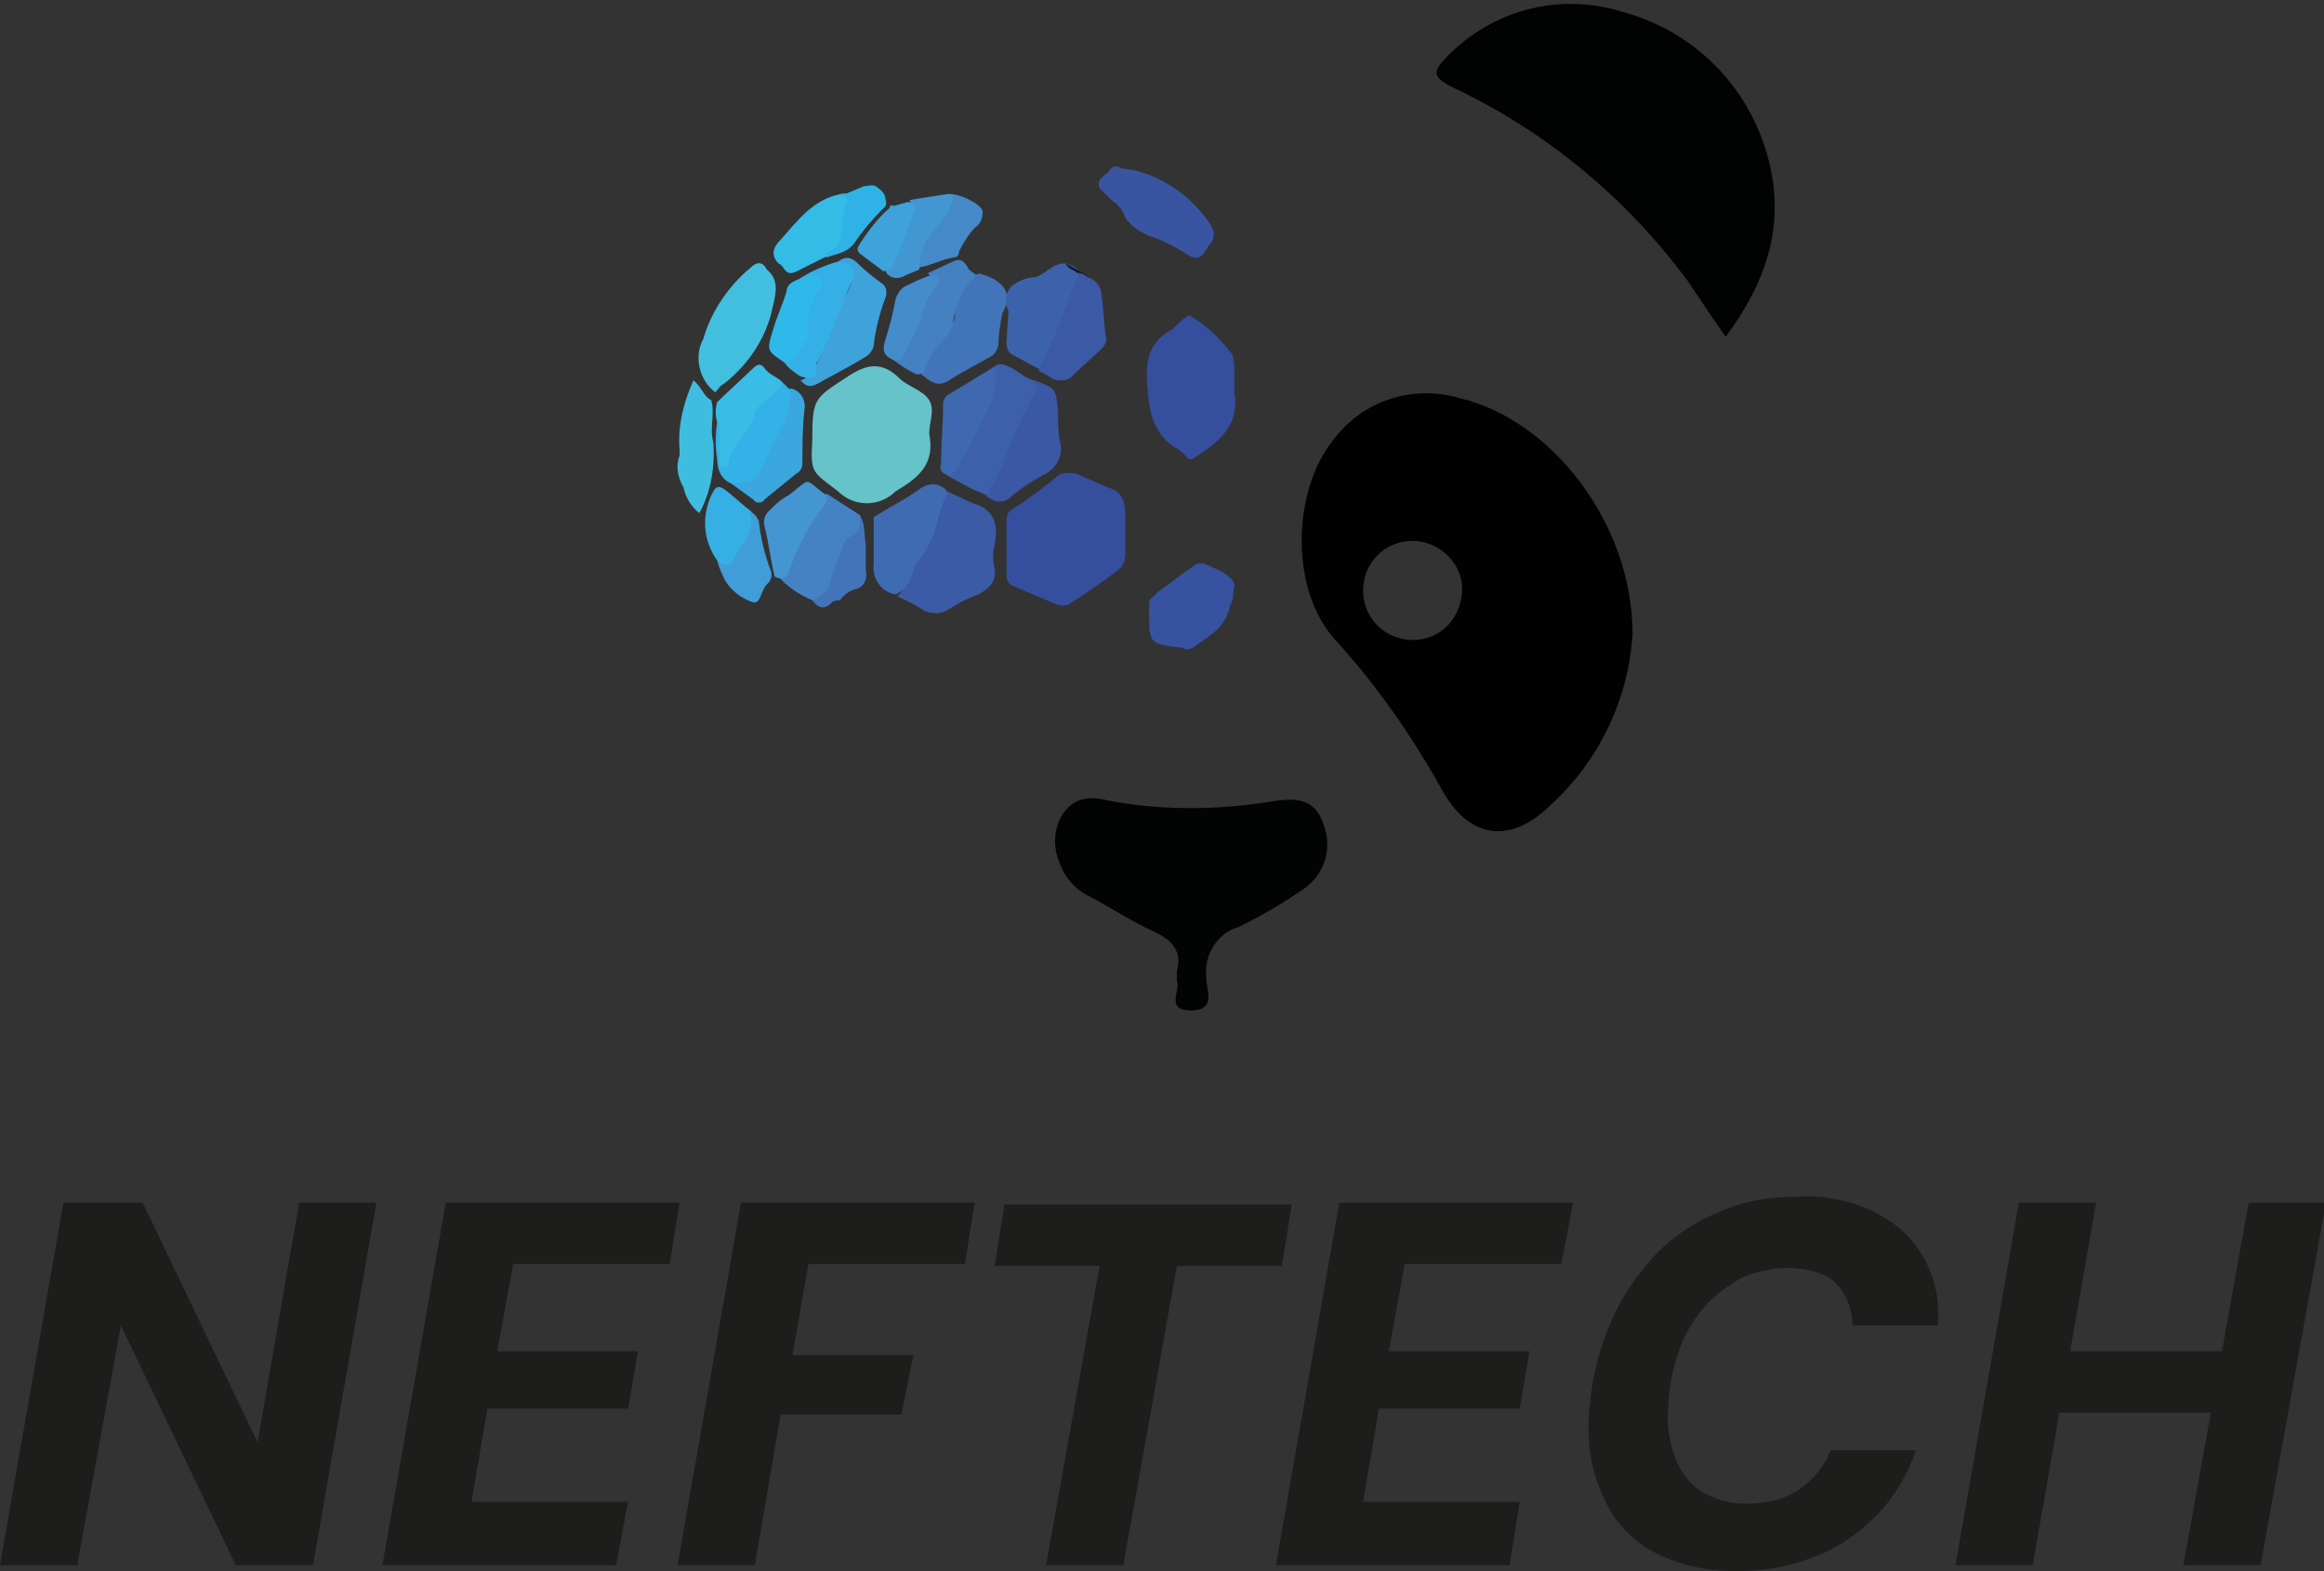 <?xml version="1.0" encoding="utf-8"?>
<!-- Generator: Adobe Illustrator 23.0.5, SVG Export Plug-In . SVG Version: 6.00 Build 0)  -->
<svg version="1.1" id="Layer_1" xmlns="http://www.w3.org/2000/svg" xmlns:xlink="http://www.w3.org/1999/xlink" x="0px" y="0px"
	 viewBox="0 0 117.3 79.3" style="enable-background:new 0 0 117.3 79.3;" xml:space="preserve">
<rect x="0" y="0" width="117.3" height="79.3" fill="#333333" stroke="none"/>
<style type="text/css">
	.st0{clip-path:url(#SVGID_2_);}
	.st1{fill:#010202;}
	.st2{fill:#020303;}
	.st3{fill:#010102;}
	.st4{fill:#FAFAFB;}
	.st5{fill:#1D1D1B;}
	.st6{fill:#354F9E;}
	.st7{fill:#3B5BA6;}
	.st8{fill:#3752A0;}
	.st9{fill:#3F6BB2;}
	.st10{fill:#3C60AA;}
	.st11{fill:#3A58A4;}
	.st12{fill:#4374B9;}
	.st13{fill:#66C3CA;}
	.st14{fill:#42BEDF;}
	.st15{fill:#4274B9;}
	.st16{fill:#3D62AC;}
	.st17{fill:#4482C4;}
	.st18{fill:#3EA2DB;}
	.st19{fill:#3B59A5;}
	.st20{fill:#3FBDE0;}
	.st21{fill:#3E68B0;}
	.st22{fill:#35B0E6;}
	.st23{fill:#4480C2;}
	.st24{fill:#33BCE6;}
	.st25{fill:#32B2E7;}
	.st26{fill:#4496D2;}
	.st27{fill:#3AA7DF;}
	.st28{fill:#39BDE7;}
	.st29{fill:#2FB9EA;}
	.st30{fill:#36AFE4;}
	.st31{fill:#458CCA;}
	.st32{fill:#4589C8;}
	.st33{fill:#409DD7;}
	.st34{fill:#4297D3;}
	.st35{fill:#2FB3E7;}
	.st36{fill:#3955A2;}
	.st37{fill:#15192E;}
</style>
<g id="Capa_2">
	<g id="Capa_4">
		<g>
			<defs>
				<rect id="SVGID_1_" x="52.3" y="-4.3" width="68.5" height="81.4"/>
			</defs>
			<clipPath id="SVGID_2_">
				<use xlink:href="#SVGID_1_"  style="overflow:visible;"/>
			</clipPath>
			<g class="st0">
				<g id="NsQsBH.tif">
					<path class="st1" d="M33.2,16.6C29.7,12.6,30,6.5,34,3c0,0,0,0,0,0c4.1-3.8,9.4-3.9,13.1-0.3C48,3.3,48.3,3.7,47,4.3
						c-5.4,2.4-10,6.4-13.2,11.4L33.2,16.6z"/>
					<path class="st1" d="M87.1,17c-0.7-1-1.3-1.9-1.9-2.8C82.1,10,78,6.6,73.3,4.4c-1-0.5-1-0.8-0.3-1.5c2.3-2.4,5.7-3.3,8.9-2.3
						c3.7,1,6.5,3.9,7.4,7.6C90.1,11.5,89.1,14.3,87.1,17z"/>
					<path class="st2" d="M59.4,49c0.3-1-0.3-1.6-1.2-2s-2-1.1-3.1-1.7c-0.7-0.3-1.3-0.9-1.6-1.7c-0.4-0.9-0.3-1.9,0.2-2.6
						c0.6-0.8,1.4-0.8,2.2-0.6c2.6,0.5,5.3,0.5,8,0.1c1.2-0.2,2.4-0.4,2.9,1.1c0.5,1.3,0,2.7-1.2,3.4c-1,0.7-2.1,1.3-3.1,1.8
						c-1.1,0.3-1.8,1.5-1.6,2.7c0,0.5,0.5,1.5-0.8,1.5s-0.5-1-0.7-1.5C59.4,49.2,59.4,49.1,59.4,49z"/>
					<path class="st3" d="M73.7,20.1c-2.4-0.7-4.9,0.1-6.4,2.1c-2.1,2.6-2.2,7.6,0.1,10.1c2.1,2.3,3.9,4.9,5.4,7.6
						c1.4,2.5,3.5,2.7,5.5,0.7c2.4-2.2,3.9-5.3,4.1-8.6C82.4,26.4,78.3,21.2,73.7,20.1z M71.3,32.3c-1.4,0-2.5-1.1-2.5-2.5
						c0-1.4,1.1-2.5,2.5-2.5c0,0,0,0,0,0c1.3,0,2.5,1.1,2.5,2.4c0,0,0,0,0,0C73.8,31.1,72.8,32.3,71.3,32.3
						C71.4,32.3,71.4,32.3,71.3,32.3z"/>
					<path class="st4" d="M49.5,27.3c1.4,0,2.5,1,2.6,2.4c0,0,0,0,0,0c0,1.4-1.1,2.5-2.5,2.5c-1.3,0-2.4-1.1-2.5-2.4
						C47,28.5,48,27.4,49.5,27.3C49.4,27.3,49.5,27.3,49.5,27.3z"/>
				</g>
			</g>
		</g>
		<path class="st5" d="M0,79l3.2-18.3h4L13,72.8l2.1-12.1H19L15.8,79h-3.9L6.1,66.9L3.9,79H0z"/>
		<path class="st5" d="M19.3,79l3.2-18.3h11.8l-0.5,3.1h-7.9l-0.8,4.4h7.1l-0.5,2.9h-7.1l-0.8,4.7h7.9L31.1,79L19.3,79z"/>
		<path class="st5" d="M34.2,79l3.2-18.3h11.8l-0.5,3.1h-7.9L40,68.4h6.1l-0.6,3h-6.1L38.1,79L34.2,79z"/>
		<path class="st5" d="M52.8,79l2.7-15.1h-5.3l0.5-3.1h14.5l-0.5,3.1h-5.3L56.7,79H52.8z"/>
		<path class="st5" d="M64.4,79l3.2-18.3h11.8l-0.6,3.1h-7.9l-0.8,4.4h7.1l-0.5,2.9h-7.1l-0.8,4.7h7.9L76.2,79L64.4,79z"/>
		<path class="st5" d="M87.6,79.3c-1.5,0-2.9-0.3-4.2-1c-1.1-0.6-2-1.6-2.5-2.8c-0.6-1.3-0.8-2.7-0.7-4.1c0.1-1.5,0.4-3,1-4.4
			c0.5-1.3,1.3-2.5,2.2-3.5c0.9-1,2.1-1.8,3.3-2.3c1.3-0.6,2.7-0.8,4.1-0.8c1.9-0.1,3.8,0.5,5.2,1.7c1.3,1.2,2,3,1.8,4.8h-4.3
			c0-0.8-0.3-1.6-0.9-2.2C92,64.2,91.1,64,90.2,64c-0.8,0-1.6,0.2-2.3,0.5c-0.7,0.4-1.4,0.9-1.9,1.5c-0.6,0.7-1,1.4-1.3,2.3
			c-0.3,0.9-0.5,1.9-0.5,2.9c-0.1,0.8,0.1,1.7,0.4,2.5c0.3,0.7,0.7,1.2,1.3,1.6c0.7,0.4,1.5,0.6,2.2,0.6c1,0,1.9-0.2,2.7-0.7
			c0.7-0.5,1.3-1.2,1.6-2h4.3c-0.4,1.2-1.1,2.4-2,3.3c-0.9,0.9-2,1.7-3.2,2.1C90.3,79.1,89,79.3,87.6,79.3z"/>
		<path class="st5" d="M98.7,79l3.2-18.3h3.9L102.6,79L98.7,79z M103.5,71.3l0.5-3.1h8.7l-0.6,3.1H103.5z M110.2,79l3.3-18.3h3.9
			L114.1,79L110.2,79z"/>
		<g id="MO7BDz.tif">
			<path class="st6" d="M54.3,23.9l1.6,0.7c0.8,0.2,0.9,0.8,0.9,1.5s0,1.2,0,1.8c0,0.4-0.1,0.7-0.4,0.9c-0.8,0.6-1.5,1.1-2.3,1.6
				c-0.2,0.2-0.5,0.2-0.8,0.1l-2.1-0.9c-0.3-0.1-0.4-0.3-0.4-0.6c0-0.9,0-1.8,0-2.7c0-0.3,0.1-0.5,0.3-0.6c0.8-0.5,1.6-1.1,2.3-1.7
				C53.8,23.8,54,23.9,54.3,23.9z"/>
			<path class="st7" d="M47.8,24.8l1.3,0.6c1.1,0.3,1.3,1.1,1.1,2.1c-0.1,0.4-0.1,0.8,0,1.2c0.1,0.7-0.3,1-0.8,1.3
				c-0.6,0.2-1.1,0.5-1.6,0.8c-0.3,0.2-0.8,0.2-1.2,0c-0.4-0.3-0.9-0.5-1.3-0.7c0.7-0.7,0.8-1.8,1.5-2.5c0.1-0.1,0.2-0.3,0.2-0.5
				C47.1,26.2,47.4,25.5,47.8,24.8z"/>
			<path class="st8" d="M62.1,30.5c-0.2,1.2-1.1,1.6-1.9,2.2c-0.2,0.1-0.4,0.1-0.5,0C58,32.5,58,32.5,58,30.9c0-0.2,0-0.3,0-0.5
				s0.3-0.3,0.4-0.5c0.6-0.4,1.2-0.9,1.8-1.3c0.2-0.2,0.5-0.2,0.7-0.1c0.4,0.2,0.8,0.3,1.1,0.6c0.2,0.1,0.3,0.3,0.3,0.5
				C62.2,29.9,62.3,30.3,62.1,30.5L62.1,30.5z"/>
			<path class="st9" d="M47.8,24.8c0,0,0,0.1,0,0.1c-0.5,1-0.5,2.1-1.2,3.1c-0.2,0.2-0.4,0.5-0.5,0.8c-0.1,0.5-0.4,1-0.9,1.2
				c-0.7-0.1-1.2-0.8-1.1-1.5c0-0.8,0-1.6,0-2.4c0.8-0.5,1.6-0.9,2.3-1.4C46.9,24.3,47.5,24.4,47.8,24.8z"/>
			<path class="st10" d="M50.2,18.5c0.2-0.2,0.5-0.1,0.7,0c0.5,0.2,0.8,0.6,1.3,0.7l0,0c0.2,0.2,0.3,0.6,0.1,0.8
				c-0.7,1.3-1.3,2.6-1.8,4c-0.2,0.4-0.2,0.8-0.7,1l-0.7-0.3L47.8,24c0.8-1.2,1.4-2.4,2-3.7c0.2-0.4,0.3-0.8,0.2-1.2
				C50,18.9,50,18.7,50.2,18.5z"/>
			<path class="st11" d="M49.8,25c0.4-0.7,0.8-1.4,1-2.1c0.4-1,0.9-2,1.4-3c0.2-0.3,0-0.5,0-0.7c1.1,0.4,1.1,0.4,1.2,1.6
				c0,0.5,0,1,0.1,1.5c0.2,0.7-0.2,1.4-0.9,1.7c-0.5,0.3-1,0.6-1.5,1c-0.3,0.4-0.9,0.4-1.2,0.1C49.8,25.1,49.8,25.1,49.8,25z"/>
			<path class="st12" d="M42.4,30.3c-0.1,0-0.3,0-0.4,0.1c-0.4,0.4-0.7,0.3-1-0.1c0.6-0.7,1.1-1.6,1.3-2.5c0.1-0.4,0.3-0.8,0.7-1
				c0.3-0.2,0.2-0.6,0.4-0.8c0.3,0.5,0.2,1,0.3,1.5c0,0.4,0,0.8,0,1.3c0.1,0.4-0.1,0.8-0.4,0.9c0,0,0,0,0,0
				C42.9,29.8,42.6,30,42.4,30.3z"/>
			<path class="st13" d="M46.9,21.9c0.3,1.5-0.5,2.2-1.7,2.9c-0.8,0.8-2.1,0.8-2.9,0c-1.3-1-1.4-0.9-1.3-2.6c0-2.1,0.1-2.1,1.8-3.2
				c0.9-0.6,1.7-0.8,2.6,0.1c0.4,0.4,1.2,0.6,1.5,1.1S46.9,21.3,46.9,21.9z"/>
			<path class="st14" d="M36.1,19.8c-0.8-0.6-1.1-1.8-0.6-2.7c0.4-1.4,1.3-2.7,2.4-3.6c0.3-0.3,0.6-0.3,0.8,0.1
				c0.6,0.5,0.5,1.1,0.3,1.9c-0.3,1.5-1.2,2.9-2.5,3.9C36.4,19.4,36.3,19.6,36.1,19.8z"/>
			<path class="st15" d="M50.6,15.8c-0.1,0.5-0.2,1-0.2,1.5c0,0.3-0.2,0.6-0.4,0.7c-0.7,0.4-1.5,0.8-2.1,1.2s-1,0-1.4-0.3
				c0.4-0.9,0.9-1.7,1.5-2.5c0.2-0.2,0.2-0.4,0.2-0.7c0-0.8,0.5-1.5,1.2-1.9l0,0C50.6,14.1,51.2,14.8,50.6,15.8z"/>
			<path class="st16" d="M52.2,14c0.5-0.1,0.8-0.6,1.4-0.7h0.2c0.3,0.1,0.6,0.2,0.7,0.5c-0.3,1-0.6,2-1,2.9
				c-0.2,0.4-0.4,0.9-0.6,1.3c0,0.3-0.2,0.5-0.5,0.6c-0.4-0.2-0.9-0.5-1.3-0.7c-0.2-0.1-0.3-0.3-0.3-0.6l0.1-1.6
				c-0.2-0.4-0.2-0.9,0.2-1.3C51.4,14.2,51.8,14,52.2,14z"/>
			<path class="st17" d="M43.4,26c0,0.5,0,0.9-0.5,1.1c-0.3,0.1-0.4,0.6-0.5,0.9s-0.4,0.9-0.5,1.4c-0.1,0.4-0.5,0.8-0.9,0.9
				c-0.7-0.3-1.3-0.7-1.8-1.3c0.2-0.1,0.5-0.2,0.6-0.5c0.5-1.3,1.1-2.5,1.9-3.6L43.4,26z"/>
			<path class="st18" d="M42.3,13.2c0.4-0.3,0.7-0.2,1,0.1c0.4,0.4,0.8,0.7,1.2,1c0.2,0.1,0.3,0.4,0.2,0.7c-0.3,0.8-0.5,1.6-0.6,2.4
				c0,0.2-0.2,0.5-0.4,0.6c-0.8,0.5-1.6,0.9-2.5,1.4c-0.4,0.2-0.6,0-0.8-0.2c0.4-0.1,0.6-0.5,0.8-0.8c0.6-1.1,0.9-2.4,1.5-3.5
				C43.2,13.9,43.1,13.8,42.3,13.2z"/>
			<path class="st19" d="M52.4,18.7c0.4-0.9,0.9-1.8,1.2-2.7c0.3-0.7,0.5-1.4,0.8-2.1c0.2-0.2,0.3,0,0.5,0.1
				c0.4,0.1,0.7,0.5,0.7,0.9c0.1,0.7,0.1,1.3,0.2,2c0.1,0.3,0,0.5-0.2,0.7c-0.5,0.5-1,0.9-1.4,1.3c-0.2,0.3-0.7,0.4-1.1,0.2
				c0,0,0,0,0,0C52.8,18.9,52.6,18.8,52.4,18.7L52.4,18.7z"/>
			<path class="st20" d="M34.3,22.7c-0.1-1.2,0.2-2.4,0.7-3.5c0.4,0.3,0.5,0.8,0.9,1c0.2,0.7-0.1,1.4,0.1,2.1
				c0.1,1.2-0.1,2.5-0.7,3.6c-0.4-0.3-0.7-0.8-0.8-1.3c-0.3-0.5-0.4-1.1-0.2-1.6L34.3,22.7z"/>
			<path class="st21" d="M50.2,18.5c0.2,0.8,0,1.6-0.4,2.3c-0.4,0.9-0.9,1.8-1.4,2.7c-0.1,0.2-0.3,0.4-0.5,0.5
				c-0.4-0.1-0.5-0.3-0.4-0.6c0-1,0.1-2,0.1-3c0-0.2,0.1-0.4,0.3-0.5L50.2,18.5z"/>
			<path class="st22" d="M42.3,13.2c0.8,0.1,1,0.4,0.7,1c-0.6,1.3-1,2.7-1.7,4c-0.1,0.1-0.1,0.2-0.1,0.3c0.1,0.7-0.4,0.6-0.8,0.5
				c-0.3-0.2-0.6-0.4-0.8-0.7c0.3-0.3,0.5-0.8,0.8-1.1c0.1-0.1,0.2-0.3,0.1-0.4c0-0.7,0.1-1.5,0.5-2.1c0.3-0.6,0.3-0.6-0.3-0.5
				c-0.1,0-0.3,0-0.4-0.1C40.9,13.7,41.6,13.4,42.3,13.2z"/>
			<path class="st23" d="M49.3,13.9c-0.7,0.6-1.1,1.5-1.2,2.4c-0.1,0.6-0.7,1-1,1.5c-0.2,0.3-0.3,0.5-0.4,0.8c0,0.2-0.2,0.3-0.4,0.3
				c-0.5-0.2-0.9-0.5-1.3-0.8c0.7-0.8,1.1-1.7,1.4-2.7c0.1-0.3,0.2-0.6,0.4-0.9c0.2-0.1,0.3-0.4,0.1-0.6c0,0,0-0.1-0.1-0.1l1.3-0.6
				c0.4-0.2,0.6,0,0.8,0.4L49.3,13.9z"/>
			<path class="st24" d="M39.3,13.3c-0.4-0.4-0.3-0.8,0.1-1.2c0.9-1,1.6-2,3-2.3c0.4-0.1,0.5,0,0.5,0.4c0,0.2-0.1,0.4-0.1,0.7
				c0,0.8-0.1,1.7-1,2l-1.6,0.8C39.6,14,39.6,13.4,39.3,13.3z"/>
			<path class="st25" d="M36.9,24.4c-0.5-0.2-0.7-0.7-0.7-1.2c-0.1-0.6-0.1-1.3,0-1.9c0.3,0,0.3,0.3,0.3,0.5c0,0.5,0,1,0.1,1.5
				c0.2-0.9,1-1.4,1.2-2.2c0.4-0.8,0.9-1.4,1.7-1.8l0.3,0.3c0.3,0.1,0.2,0.4,0.2,0.6c-0.4,1.2-0.8,2.3-1.4,3.4
				c-0.1,0.2-0.2,0.3-0.3,0.5C37.9,24.6,37.7,24.7,36.9,24.4z"/>
			<path class="st26" d="M41.7,25c0.1,0.2,0,0.4-0.1,0.5c-0.7,0.9-1.3,2-1.7,3.1c-0.1,0.3-0.2,0.8-0.8,0.5c-0.2-0.8-0.3-1.7-0.5-2.5
				c-0.1-0.3,0-0.6,0.2-0.8c0.3-0.3,0.6-0.6,1-0.8C41,24.1,40.5,24.1,41.7,25z"/>
			<path class="st27" d="M36.9,24.4c1,0,1.3-0.2,1.7-1.1c0.3-0.6,0.5-1.1,0.8-1.7c0.4-0.6,0.5-1.3,0.5-2c0.5,0.1,0.8,0.6,0.7,1.1
				c-0.1,0.9-0.1,1.8-0.1,2.7c0,0.2-0.1,0.4-0.3,0.5c-0.5,0.4-1.1,0.9-1.6,1.3c-0.1,0.2-0.4,0.2-0.5,0.1c0,0,0,0-0.1-0.1L36.9,24.4z
				"/>
			<path class="st28" d="M39.5,19.3c-0.1,0.3-0.4,0.5-0.6,0.7s-0.7,0.5-0.8,0.8c-0.2,1-1.1,1.5-1.3,2.4c0,0.2-0.1,0.4-0.3,0.4
				s-0.2-0.3-0.2-0.5c0-0.4,0-0.9,0-1.3c0-0.2,0.1-0.4-0.1-0.5c-0.1-0.3-0.1-0.7,0-1l0.2-0.2l1.6-1.5c0.2-0.2,0.4-0.3,0.6,0
				S39.2,19,39.5,19.3z"/>
			<path class="st29" d="M40.3,14.1c0.4,0,0.8-0.4,1.1,0s-0.3,0.6-0.3,0.9c-0.2,0.6-0.5,1.2-0.3,1.9c0,0.1,0,0.2,0,0.2
				c-0.4,0.4-0.5,1-1.2,1.2c-0.9-0.6-0.9-0.6-0.6-1.6c0.2-0.7,0.5-1.3,0.7-2C39.7,14.4,40,14.2,40.3,14.1z"/>
			<path class="st30" d="M36.2,28.3c-0.7-1-0.8-2.2-0.3-3.3c0.2-0.4,0.3-0.6,0.8-0.2s0.8,0.7,1.2,1c0.3,0.4,0.4,0.9,0.1,1.3
				c-0.2,0.4-0.5,0.8-0.8,1.2C36.8,28.8,36.6,28.8,36.2,28.3z"/>
			<path class="st31" d="M47,13.9c0.4,0,0.5,0.3,0.3,0.5c-0.4,0.5-0.7,1.1-0.8,1.7c-0.3,0.7-0.6,1.3-1,2c-0.1,0.1-0.2,0.1-0.3,0.1
				c-0.6-0.2-0.7-0.5-0.5-1.1s0.4-1.4,0.5-2c0.1-0.3,0.3-0.6,0.6-0.7C46.2,14.2,46.6,14,47,13.9z"/>
			<path class="st32" d="M47.8,9.8c0.5-0.1,1.8,0.5,1.8,0.9c0,0.3-0.1,0.6-0.4,0.8c-0.3,0.3-0.6,0.8-0.8,1.2c0,0.2-0.1,0.3-0.3,0.3
				c-0.6,0.1-1.1,0.4-1.7,0.5c-0.2-0.7,0-1.5,0.6-2c0.3-0.4,0.6-0.8,0.8-1.3C47.9,10.2,47.9,10,47.8,9.8z"/>
			<path class="st33" d="M36.2,28.3c0.4,0.4,0.7,0.2,0.9-0.2c0.4-0.7,1.1-1.4,0.7-2.3c0.3,0.1,0.4,0.3,0.5,0.5
				c0.1,0.9,0.3,1.7,0.6,2.5c0.1,0.2,0,0.5-0.1,0.6l-0.1,0.1c-0.3,0.3-0.3,1-0.7,0.9c-0.6-0.2-1.1-0.6-1.4-1.1
				C36.5,29.1,36.3,28.7,36.2,28.3z"/>
			<path class="st34" d="M47.8,9.8c0.2,0,0.4,0,0.3,0.3c-0.2,0.6-0.6,1.1-1,1.6c-0.5,0.5-0.7,1.2-0.7,1.9c-0.2,0.1-0.5,0.2-0.7,0.3
				c-0.3,0.2-0.8,0.2-1-0.2c0,0,0-0.1,0-0.1c0.6-0.9,1-1.8,1.3-2.9c0.1-0.2,0-0.5-0.1-0.6C46.5,10,47.1,9.9,47.8,9.8z"/>
			<path class="st18" d="M45.8,10.2c0.5,0,0.4,0.4,0.3,0.6c-0.3,0.9-0.7,1.7-1,2.6c-0.1,0.2-0.3,0.2-0.5,0.3l-1.2-0.9
				c-0.2-0.2-0.1-0.3,0-0.5c0.4-0.6,0.9-1.3,1.5-1.8c0-0.1,0.1-0.2,0.2-0.1L45.8,10.2z"/>
			<path class="st35" d="M41.7,13c0-0.1,0-0.3,0.1-0.3c0.7-0.2,0.6-0.8,0.7-1.3c0-0.4,0.1-0.8,0.2-1.1c0.2-0.3-0.1-0.4-0.3-0.4
				l1.2-0.5c0.2,0,0.4-0.1,0.6,0c0.3,0.2,0.5,0.4,0.5,0.7c0.1,0.3-0.1,0.4-0.2,0.5c-0.5,0.5-1,1.1-1.4,1.7
				C42.7,12.8,42.2,12.8,41.7,13z"/>
			<path class="st6" d="M59.6,16.2l0.4-0.3c0.9,0.5,1.6,1.2,2.2,2c0.1,0.1,0,0.3,0.1,0.4c0,0.5,0,1,0,1.5c0.3,1.7-0.8,2.5-2,3.3
				c-0.1,0.1-0.3,0.1-0.4,0c0,0,0,0,0,0c-0.1-0.2-0.3-0.3-0.4-0.4c-1.3-0.7-1.5-1.9-1.6-3.3s0.2-2.2,1.3-2.8
				C59.4,16.4,59.5,16.3,59.6,16.2z"/>
			<path class="st36" d="M56.1,10.1l-0.6-0.6c-0.2-0.5,0.3-0.6,0.5-0.9s0.4-0.2,0.6-0.1l0.7,0.1c1.5,0.4,2.8,1.3,3.7,2.6
				c0.3,0.4,0.4,0.8,0,1.2c-0.4,0.7-0.6,0.8-1.3,0.3c-0.5-0.3-1.1-0.6-1.7-0.8c-0.5-0.2-0.9-0.5-1.2-0.9
				C56.7,10.6,56.4,10.3,56.1,10.1z"/>
			<path class="st37" d="M54.9,13.9c-0.2,0-0.3-0.2-0.5-0.1c-0.2-0.2-0.5-0.2-0.6-0.5"/>
		</g>
	</g>
</g>
</svg>

